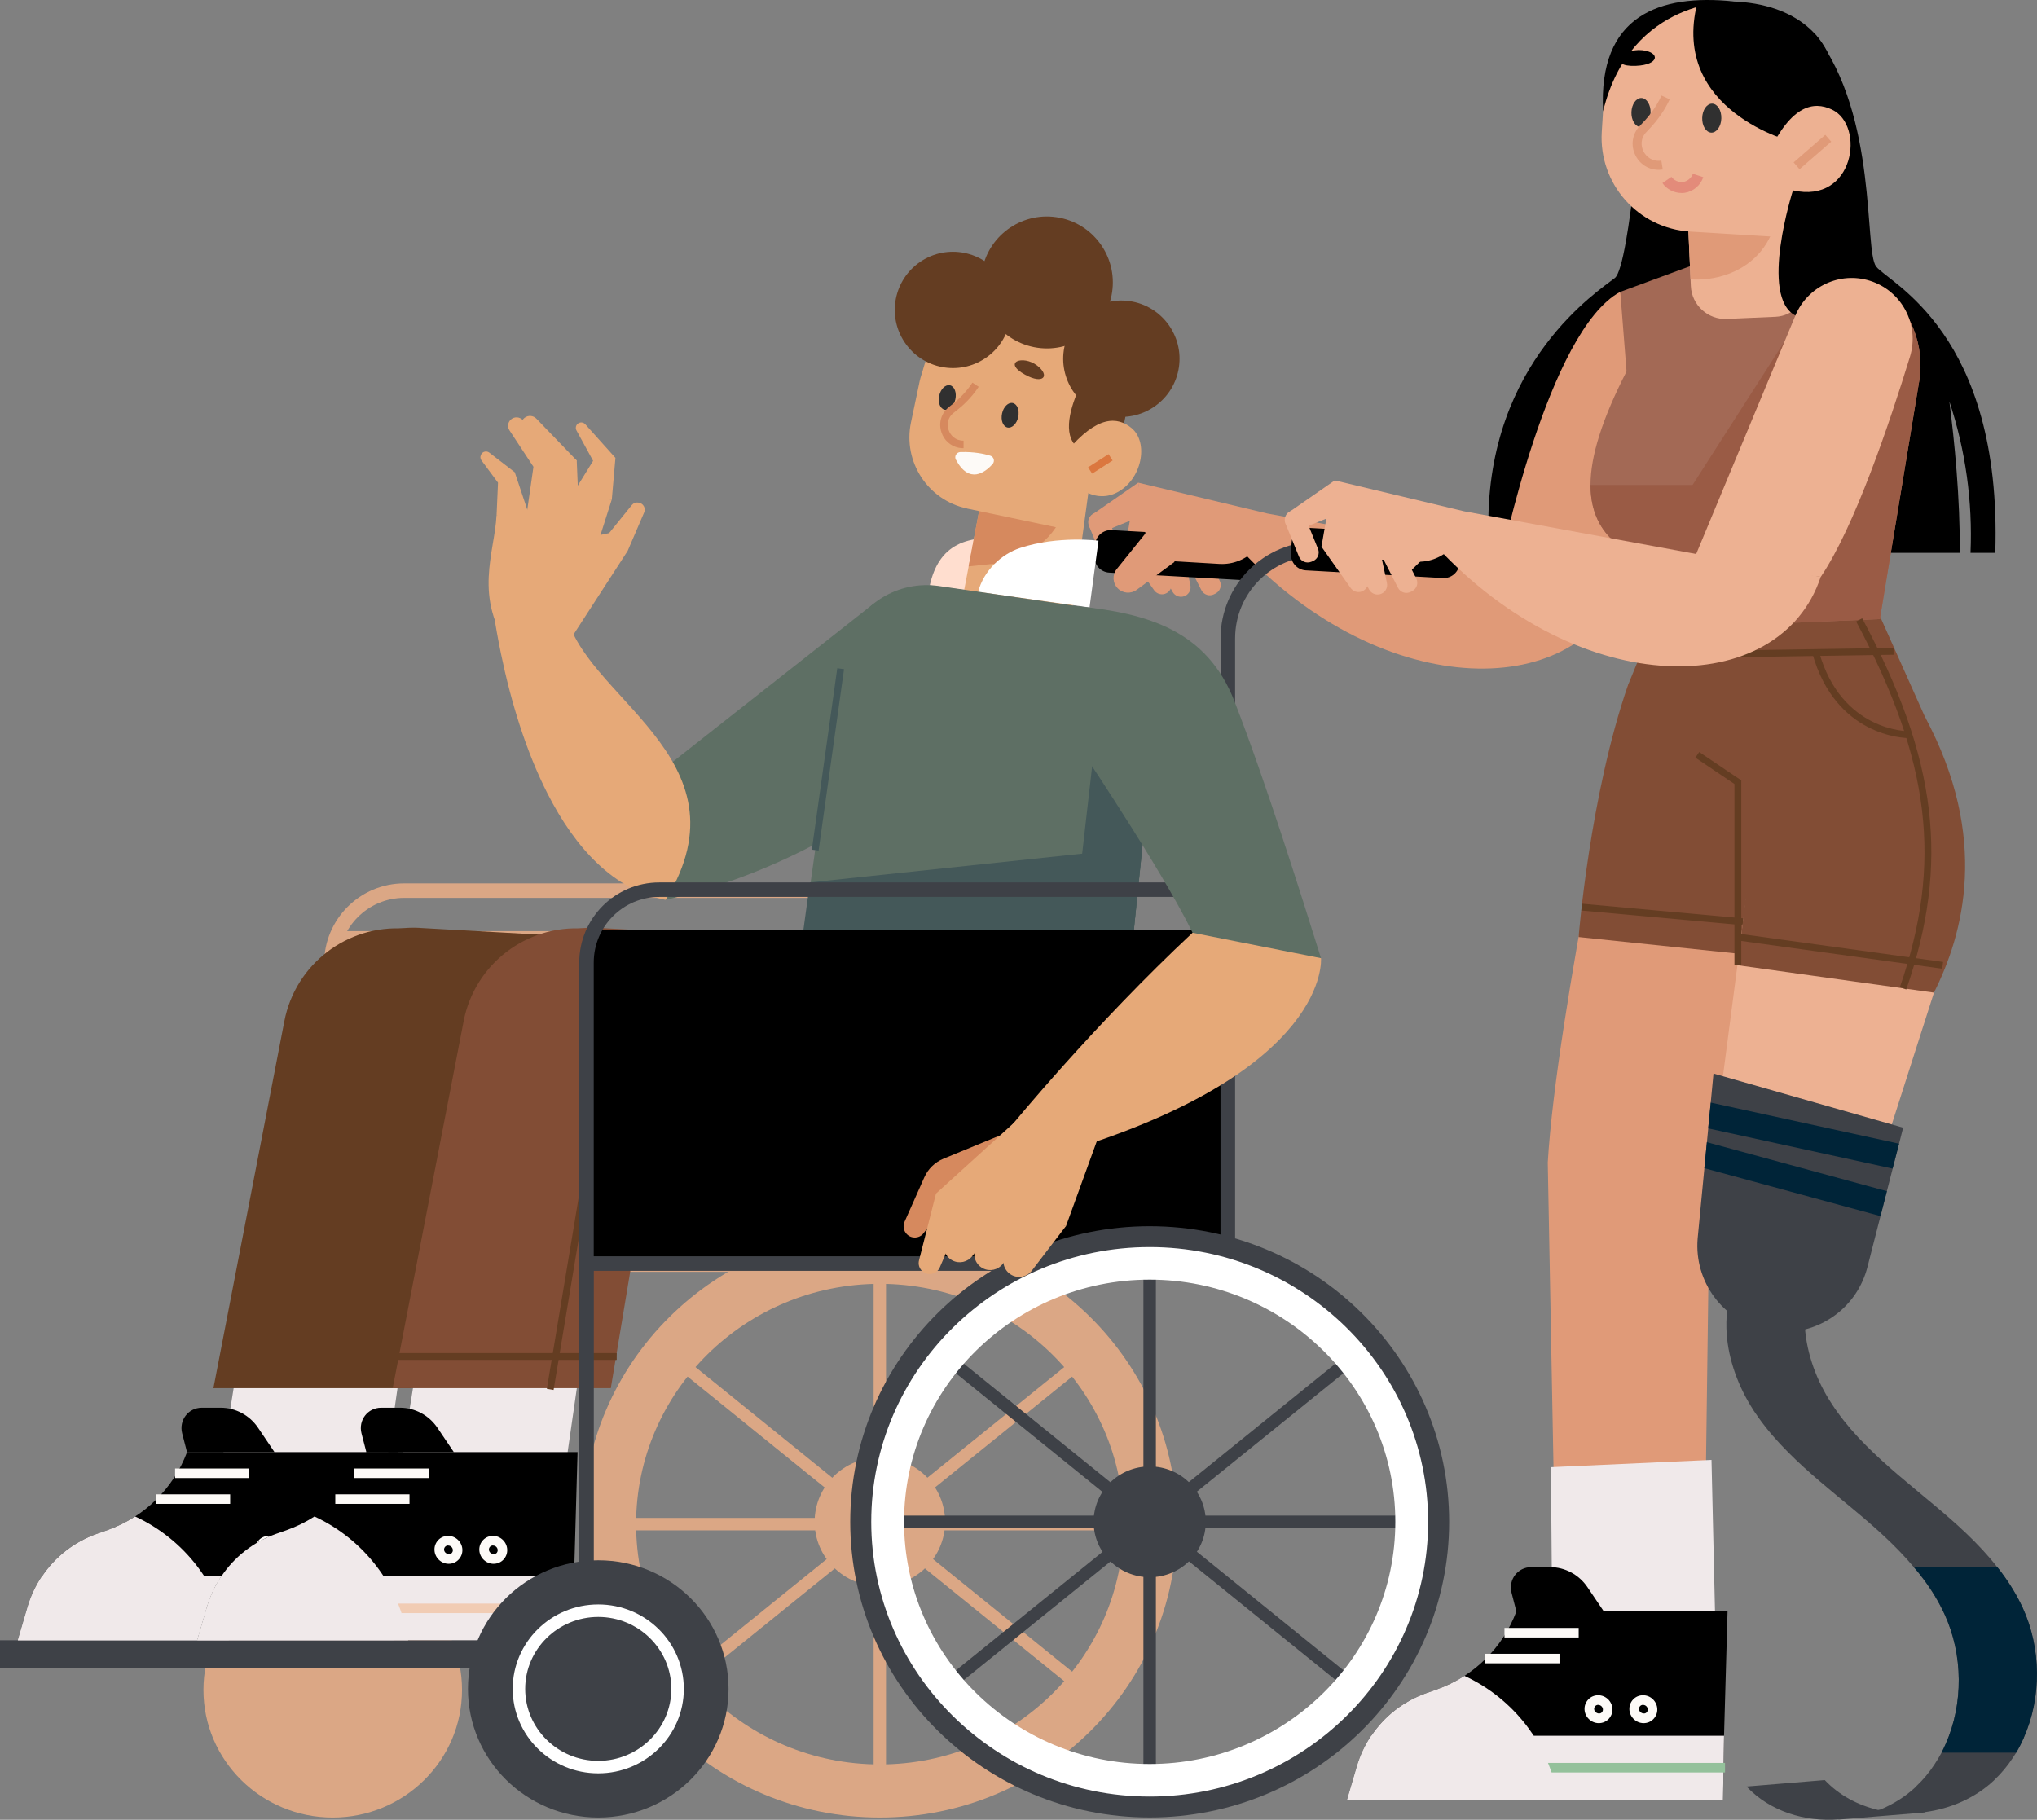 <svg width="169" height="151" viewBox="0 0 169 151" fill="none" xmlns="http://www.w3.org/2000/svg">
<rect x="0" y="0" width="169" height="151" fill="#808080" stroke="none"/>
<g clip-path="url(#clip0_1317_4101)">
<path d="M136.38 6.653C136.38 6.653 135.245 22.047 133.981 23.063C132.716 24.078 123.369 29.992 123.483 43.71H148.672V7.924L136.385 6.653H136.38Z" fill="black"/>
<path d="M165.54 45.875H163.484C163.666 41.627 163.073 37.348 161.73 33.313C162.146 36.562 162.63 41.362 162.594 45.875H143.322V8.397L150.64 2.879C155.823 9.694 154.642 20.762 155.651 22.11C156.666 23.463 166.122 27.576 165.54 45.88V45.875Z" fill="black"/>
<path d="M80.703 77.262H27.494V104.927H80.703V77.262Z" fill="#DBA785"/>
<path d="M26.891 79.943C26.891 76.278 29.867 73.3 33.531 73.3H80.1V53.049C80.1 48.614 83.706 45.006 88.14 45.006H96.014V46.214H88.14C84.372 46.214 81.307 49.28 81.307 53.049V73.3H81.432V74.508H81.307V105.531H26.891V79.948V79.943ZM80.1 74.503H33.531C30.534 74.503 28.093 76.945 28.093 79.943V104.323H80.094V74.508L80.1 74.503Z" fill="#DBA785"/>
<path d="M28.098 104.927H26.891V132.784H28.098V104.927Z" fill="#DBA785"/>
<path d="M27.604 150.813C33.528 150.813 38.33 146.072 38.33 140.224C38.33 134.376 33.528 129.635 27.604 129.635C21.68 129.635 16.878 134.376 16.878 140.224C16.878 146.072 21.68 150.813 27.604 150.813Z" fill="#DBA785"/>
<path d="M27.604 134.299C30.919 134.299 33.62 136.954 33.62 140.224C33.62 143.493 30.924 146.148 27.604 146.148C24.284 146.148 21.588 143.493 21.588 140.224C21.588 136.954 24.284 134.299 27.604 134.299ZM27.604 133.269C23.716 133.269 20.562 136.382 20.562 140.219C20.562 144.055 23.716 147.169 27.604 147.169C31.492 147.169 34.645 144.055 34.645 140.219C34.645 136.382 31.492 133.269 27.604 133.269Z" fill="#DBA785"/>
<path d="M90.744 111.458L72.674 126.064L73.318 126.862L91.388 112.256L90.744 111.458Z" fill="#DBA785"/>
<path d="M95.749 125.954H72.996V126.985H95.749V125.954Z" fill="#DBA785"/>
<path d="M73.321 126.063L72.676 126.861L90.738 141.477L91.383 140.679L73.321 126.063Z" fill="#DBA785"/>
<path d="M73.507 126.469H72.481V147.127H73.507V126.469Z" fill="#DBA785"/>
<path d="M72.674 126.065L54.605 140.671L55.249 141.469L73.319 126.862L72.674 126.065Z" fill="#DBA785"/>
<path d="M72.996 125.954H50.243V126.985H72.996V125.954Z" fill="#DBA785"/>
<path d="M55.25 111.454L54.605 112.251L72.668 126.867L73.313 126.07L55.25 111.454Z" fill="#DBA785"/>
<path d="M73.507 105.812H72.481V126.469H73.507V105.812Z" fill="#DBA785"/>
<path d="M78.409 126.277C78.409 129.229 75.984 131.623 72.996 131.623C70.009 131.623 67.584 129.229 67.584 126.277C67.584 123.325 70.009 120.93 72.996 120.93C75.984 120.93 78.409 123.325 78.409 126.277Z" fill="#DBA785"/>
<path d="M72.996 106.53C84.149 106.53 93.22 115.474 93.22 126.469C93.22 137.465 84.149 146.408 72.996 146.408C61.843 146.408 52.772 137.465 52.772 126.469C52.772 115.474 61.843 106.53 72.996 106.53ZM72.996 103.365C60.074 103.365 49.602 113.71 49.602 126.464C49.602 139.219 60.079 149.563 72.996 149.563C85.913 149.563 96.389 139.219 96.389 126.464C96.389 113.71 85.913 103.365 72.996 103.365Z" fill="#DBA785"/>
<path d="M72.996 103.849C85.632 103.849 95.916 113.996 95.916 126.469C95.916 138.943 85.632 149.089 72.996 149.089C60.36 149.089 50.077 138.943 50.077 126.469C50.077 113.996 60.36 103.849 72.996 103.849ZM72.996 102.126C59.382 102.126 48.349 113.022 48.349 126.469C48.349 139.916 59.387 150.812 72.996 150.812C86.606 150.812 97.644 139.916 97.644 126.469C97.644 113.022 86.606 102.126 72.996 102.126Z" fill="#DBA785"/>
<path d="M94.224 40.425L93.329 45.547L95.754 48.978C95.957 49.265 96.322 49.384 96.655 49.275C97.071 49.134 97.3 48.687 97.159 48.27L96.269 45.594L99.121 42.039L94.229 40.43L94.224 40.425Z" fill="#E09A78"/>
<path d="M97.107 41.19L95.26 45.433L97.284 49.108C97.456 49.415 97.805 49.577 98.148 49.504C98.58 49.415 98.856 48.989 98.762 48.562L98.179 45.803L101.406 42.59L97.107 41.19Z" fill="#E09A78"/>
<path d="M99.454 47.541L99.556 47.645C99.853 47.946 100.338 47.949 100.638 47.652L101.82 46.486C102.121 46.189 102.124 45.704 101.828 45.404L101.725 45.3C101.429 44.999 100.944 44.995 100.643 45.292L99.462 46.459C99.161 46.755 99.157 47.24 99.454 47.541Z" fill="#E09A78"/>
<path d="M94.916 42.736L94.432 40.05L90.69 42.648C90.299 42.908 90.195 43.439 90.456 43.835C90.716 44.225 91.247 44.329 91.642 44.069L94.916 42.736Z" fill="#E09A78"/>
<path d="M90.907 42.545L90.772 42.6C90.373 42.763 90.18 43.218 90.343 43.618L91.464 46.376C91.627 46.776 92.082 46.968 92.481 46.806L92.617 46.751C93.016 46.588 93.208 46.133 93.046 45.733L91.924 42.975C91.762 42.575 91.306 42.383 90.907 42.545Z" fill="#E09A78"/>
<path d="M98.805 45.225L98.675 45.292C98.291 45.488 98.138 45.958 98.334 46.342L99.675 48.971C99.871 49.356 100.341 49.508 100.725 49.312L100.855 49.246C101.239 49.05 101.392 48.58 101.196 48.195L99.855 45.566C99.659 45.182 99.189 45.029 98.805 45.225Z" fill="#E09A78"/>
<path d="M90.849 45.223L90.798 46.133C90.757 46.856 91.311 47.476 92.034 47.516L103.398 48.154C104.121 48.194 104.74 47.641 104.781 46.917L104.832 46.008C104.872 45.284 104.319 44.665 103.596 44.624L92.232 43.987C91.509 43.946 90.89 44.5 90.849 45.223Z" fill="black"/>
<path d="M105.158 42.611L94.432 40.05L95.342 46.448L101.156 46.792C103.492 46.932 105.397 44.938 105.153 42.611H105.158Z" fill="#E09A78"/>
<path d="M105.158 42.611L134.749 48.057C131.382 58.25 114.833 58.453 102.826 45.485L105.153 42.611H105.158Z" fill="#E09A78"/>
<path d="M97.455 46.62L95.108 44.168L92.652 47.219C92.272 47.692 92.303 48.369 92.719 48.806C93.141 49.244 93.817 49.301 94.307 48.942L97.455 46.62Z" fill="#E09A78"/>
<path d="M128.411 96.472C129.145 84.056 135.073 56.818 135.073 56.818L150.634 65.965L141.865 96.472H128.406H128.411Z" fill="#E09A78"/>
<path d="M141.324 137.626L129.229 139.817L128.412 96.472H141.87L141.324 137.626Z" fill="#E09A78"/>
<path d="M142.375 137.584L128.828 139.854L128.672 121.742L141.995 121.138L142.375 137.584Z" fill="#F0E9EA"/>
<path d="M142.947 149.328H111.773L112.591 146.543C112.861 145.637 113.262 144.794 113.772 144.029C114.854 142.41 116.442 141.16 118.331 140.494L119.174 140.197C120.001 139.906 120.777 139.52 121.5 139.057C122.12 138.656 122.692 138.203 123.213 137.688C124.347 136.584 125.237 135.236 125.809 133.71H143.327L143.036 144.029L142.953 149.323L142.947 149.328Z" fill="black"/>
<path d="M130.977 135.08H124.82V135.871H130.977V135.08Z" fill="#FDFAF7"/>
<path d="M129.385 137.225H123.229V138.016H129.385V137.225Z" fill="#FDFAF7"/>
<path d="M136.364 142.983C135.734 142.983 135.203 142.467 135.182 141.837C135.172 141.525 135.286 141.233 135.5 141.01C135.713 140.786 136.005 140.666 136.317 140.666C136.947 140.666 137.477 141.181 137.498 141.811C137.509 142.124 137.394 142.415 137.181 142.639C136.967 142.863 136.676 142.983 136.364 142.983ZM136.317 141.463C136.223 141.463 136.135 141.499 136.072 141.567C136.01 141.634 135.973 141.723 135.979 141.817C135.989 142.118 136.411 142.301 136.613 142.092C136.676 142.025 136.712 141.936 136.707 141.843C136.702 141.634 136.525 141.468 136.322 141.468L136.317 141.463Z" fill="#FDFAF7"/>
<path d="M132.643 142.983C132.013 142.983 131.482 142.467 131.462 141.837C131.451 141.525 131.566 141.233 131.779 141.01C131.992 140.786 132.284 140.666 132.596 140.666C133.226 140.666 133.757 141.181 133.778 141.811C133.788 142.124 133.673 142.415 133.46 142.639C133.247 142.863 132.955 142.983 132.643 142.983ZM132.596 141.463C132.502 141.463 132.414 141.499 132.352 141.567C132.289 141.634 132.253 141.723 132.258 141.817C132.268 142.118 132.69 142.301 132.893 142.092C132.955 142.025 132.992 141.936 132.986 141.843C132.981 141.64 132.804 141.468 132.596 141.468V141.463Z" fill="#FDFAF7"/>
<path d="M142.947 149.329H111.773L112.591 146.543C112.861 145.637 113.262 144.794 113.772 144.029H143.036L142.953 149.323L142.947 149.329Z" fill="#F0E9EA"/>
<path d="M143.119 146.283H123.515V147.075H143.119V146.283Z" fill="#94C19B"/>
<path d="M129.27 149.329H111.773L112.591 146.543C112.861 145.638 113.262 144.794 113.772 144.029C114.854 142.41 116.442 141.16 118.331 140.494L119.174 140.197C120.001 139.906 120.777 139.52 121.5 139.057C125.56 140.931 128.578 144.763 129.276 149.329H129.27Z" fill="#F0E9EA"/>
<path d="M125.809 133.716L125.408 132.164C125.127 131.071 125.924 130.035 127.043 130.035H128.604C129.837 130.035 131.003 130.66 131.706 131.701L133.069 133.721H125.809V133.716Z" fill="black"/>
<path d="M135.078 56.818C131.888 66.028 130.972 77.752 130.972 77.752L147.698 79.496L152.018 56.818H135.078Z" fill="#824D35"/>
<path d="M131.252 74.987L131.201 75.552L146.382 76.932L146.433 76.367L131.252 74.987Z" fill="#643D22"/>
<path d="M55.223 74.669C73.641 70.437 83.431 57.266 83.431 57.266L78.71 51.841C76.634 49.457 74.042 49.306 72.444 50.123L49.649 68.063L55.223 74.669Z" fill="#5E6F64"/>
<path d="M55.233 74.67C50.935 73.863 47.734 70.39 45.423 65.846C43.649 62.363 42.394 58.255 41.562 54.241C41.307 53.013 41.093 51.794 40.911 50.597H46.917C48.005 57.792 62.504 62.79 55.239 74.665L55.233 74.67Z" fill="#E6A978"/>
<path d="M47.848 38.212L44.501 34.74C44.241 34.469 43.819 34.438 43.523 34.667C43.205 34.911 43.138 35.364 43.372 35.687L46.13 39.487L47.848 38.217V38.212Z" fill="#E6A978"/>
<path d="M48.014 42.242L47.848 38.212L43.273 34.771C42.961 34.537 42.513 34.604 42.284 34.922C42.118 35.156 42.107 35.474 42.269 35.713L44.257 38.733L43.362 44.969L48.014 42.242Z" fill="#E6A978"/>
<path d="M46.562 42.518L49.206 38.238L47.827 35.718C47.728 35.536 47.765 35.307 47.921 35.167C48.108 35 48.389 35.021 48.556 35.203L51.059 37.993L50.757 41.456L46.562 42.518Z" fill="#E6A978"/>
<path d="M50.752 41.45L41.192 42.762C41.056 45.792 39.214 49.624 42.378 53.867L46.812 53.84L47.598 51.383L47.702 51.04L50.752 41.455V41.45Z" fill="#E6A978"/>
<path d="M44.221 43.715L42.706 39.185L40.593 37.556C40.359 37.374 40.016 37.467 39.901 37.743L39.891 37.769C39.828 37.915 39.849 38.082 39.948 38.207L41.317 40.05L41.197 42.757L44.221 43.709V43.715Z" fill="#E6A978"/>
<path d="M46.812 53.84L52.074 45.709L53.443 42.517C53.594 42.163 53.37 41.763 52.985 41.705H52.948C52.745 41.669 52.542 41.752 52.412 41.913L50.534 44.235L47.083 44.959L46.818 53.84H46.812Z" fill="#E6A978"/>
<path d="M77.139 48.571C77.883 45.286 80.032 44.188 84.331 44.787L83.379 49.415L77.139 48.571Z" fill="#FFDECF"/>
<path d="M79.689 50.56L88.874 51.336L90.81 37.108L82.056 38.04L81.859 39.086L80.365 46.999L79.689 50.56Z" fill="#E6A978"/>
<path d="M80.366 46.999L82.515 46.77C85.263 46.479 87.839 44.417 88.26 42.178L88.994 38.321L81.859 39.086L80.36 46.999H80.366Z" fill="#D6895E"/>
<path d="M80.24 42.2L89.234 44.089L91.195 34.75C91.268 34.391 91.315 34.031 91.336 33.677C91.388 32.949 91.326 32.24 91.18 31.548C90.925 30.398 90.415 29.32 89.686 28.409C88.739 27.212 87.37 26.472 85.871 25.874C84.513 25.337 77.982 25.254 76.603 30.58C76.514 30.923 76.379 31.257 76.301 31.621L75.577 35.062C74.895 38.316 76.983 41.512 80.235 42.194L80.24 42.2Z" fill="#E6A978"/>
<path d="M77.92 32.839C77.8 33.402 77.998 33.917 78.372 34C78.742 34.078 79.143 33.693 79.262 33.131C79.382 32.569 79.184 32.053 78.81 31.97C78.44 31.892 78.039 32.277 77.92 32.839Z" fill="#303030"/>
<path d="M89.92 37.441C86.47 35.968 91.346 28.966 91.346 28.966C91.346 28.966 95.463 28.633 92.58 37.623L89.915 37.441H89.92Z" fill="#643D22"/>
<path d="M88.52 37.452C91.034 34.443 92.71 34.557 93.881 35.52C95.333 36.723 94.75 39.846 92.606 40.898C90.732 41.814 88.552 40.304 88.531 38.217L88.52 37.446V37.452Z" fill="#E6A978"/>
<path d="M79.522 37.15C79.657 37.176 79.798 37.191 79.943 37.191V36.566C79.251 36.566 78.845 36.114 78.7 35.681C78.554 35.26 78.59 34.656 79.132 34.245C79.808 33.729 80.521 33.11 81.198 32.095L80.677 31.751C80.053 32.693 79.381 33.271 78.752 33.755C78.091 34.26 77.841 35.098 78.112 35.89C78.335 36.551 78.871 37.014 79.522 37.15Z" fill="#D6895E"/>
<path d="M91.973 37.684L90.273 38.774L90.611 39.3L92.31 38.21L91.973 37.684Z" fill="#DB773F"/>
<path d="M78.653 29.83C80.412 29.981 80.584 29.044 79.251 28.727C77.82 28.383 76.462 29.643 78.653 29.83Z" fill="#8C290B"/>
<path d="M85.049 31.095C86.595 31.944 87.131 31.163 86.043 30.33C84.878 29.44 83.124 30.033 85.049 31.095Z" fill="#643D22"/>
<path d="M83.135 34.313C83.015 34.875 83.213 35.39 83.587 35.474C83.957 35.552 84.358 35.166 84.477 34.604C84.597 34.042 84.399 33.526 84.024 33.443C83.655 33.365 83.254 33.75 83.135 34.313Z" fill="#303030"/>
<path d="M82.151 37.811C81.651 37.655 80.824 37.478 79.679 37.509C79.361 37.519 79.153 37.863 79.304 38.139C80.407 40.195 81.709 39.211 82.343 38.519C82.557 38.279 82.463 37.905 82.156 37.811H82.151Z" fill="#FDFAF7"/>
<path d="M81.151 49.113C81.609 47.348 83.087 45.974 84.644 45.464C87.813 44.428 91.138 44.865 91.138 44.865L90.394 50.404L81.151 49.113Z" fill="white"/>
<path d="M97.769 30.71C97.248 33.324 94.703 35.021 92.091 34.5C89.478 33.98 87.781 31.434 88.302 28.82C88.822 26.207 91.367 24.51 93.98 25.03C96.592 25.551 98.289 28.097 97.769 30.71Z" fill="#643D22"/>
<path d="M81.759 29.716C83.967 28.224 84.549 25.224 83.058 23.015C81.567 20.807 78.568 20.225 76.359 21.717C74.151 23.208 73.57 26.208 75.061 28.417C76.552 30.626 79.551 31.207 81.759 29.716Z" fill="#643D22"/>
<path d="M92.221 24.51C91.627 27.472 88.749 29.398 85.783 28.805C82.817 28.211 80.896 25.332 81.489 22.365C82.083 19.398 84.961 17.477 87.927 18.07C90.888 18.663 92.814 21.542 92.221 24.51Z" fill="#643D22"/>
<path d="M96.015 58.135L94.006 77.803L92.705 90.527H64.825L66.61 77.803L67.63 70.531L69.212 59.26L69.858 54.668C69.925 54.199 70.035 53.752 70.186 53.32C71.279 50.165 74.479 48.129 77.909 48.629L89.978 50.383C93.74 50.93 96.405 54.345 96.02 58.13L96.015 58.135Z" fill="#5E6F64"/>
<path d="M69.463 55.447L67.353 70.501L67.915 70.58L70.025 55.526L69.463 55.447Z" fill="#445859"/>
<path d="M94.771 70.307L92.705 90.532H64.82L67.194 73.222L94.771 70.307Z" fill="#445859"/>
<path d="M87.526 90.532H92.705L96.02 58.14C96.02 58.104 96.03 58.073 96.03 58.036L91.383 56.823L87.532 90.537L87.526 90.532Z" fill="#445859"/>
<path d="M48.66 136.105H0V138.401H48.66V136.105Z" fill="#3E4147"/>
<path d="M31.585 124.892H17.841L20.682 107.004L33.922 108.613L31.585 124.892Z" fill="#F0E9EA"/>
<path d="M32.657 136.106H1.483L2.3 133.321C2.571 132.415 2.972 131.571 3.482 130.806C4.564 129.187 6.152 127.938 8.041 127.271L8.884 126.974C9.711 126.683 10.487 126.298 11.21 125.834C11.83 125.433 12.402 124.981 12.922 124.465C14.057 123.362 14.947 122.013 15.52 120.488H33.037L32.746 130.806L32.663 136.101L32.657 136.106Z" fill="black"/>
<path d="M20.682 121.852H14.525V122.643H20.682V121.852Z" fill="#FDFAF7"/>
<path d="M19.095 123.997H12.938V124.788H19.095V123.997Z" fill="#FDFAF7"/>
<path d="M26.068 129.76C25.438 129.76 24.907 129.244 24.886 128.614C24.876 128.302 24.991 128.01 25.204 127.786C25.417 127.563 25.709 127.443 26.021 127.443C26.651 127.443 27.181 127.958 27.202 128.588C27.213 128.901 27.098 129.192 26.885 129.416C26.672 129.64 26.38 129.76 26.068 129.76ZM26.021 128.239C25.927 128.239 25.839 128.276 25.776 128.344C25.714 128.411 25.677 128.5 25.683 128.593C25.693 128.895 26.115 129.078 26.318 128.869C26.38 128.802 26.416 128.713 26.411 128.619C26.406 128.411 26.229 128.245 26.026 128.245L26.021 128.239Z" fill="#FDFAF7"/>
<path d="M22.347 129.76C21.717 129.76 21.186 129.244 21.166 128.614C21.155 128.302 21.27 128.01 21.483 127.786C21.697 127.563 21.988 127.443 22.3 127.443C22.93 127.443 23.461 127.958 23.482 128.588C23.492 128.901 23.378 129.192 23.164 129.416C22.951 129.64 22.659 129.76 22.347 129.76ZM22.3 128.239C22.207 128.239 22.118 128.276 22.056 128.344C21.993 128.411 21.957 128.5 21.962 128.593C21.972 128.895 22.394 129.078 22.597 128.869C22.659 128.802 22.696 128.713 22.691 128.619C22.685 128.416 22.508 128.245 22.3 128.245V128.239Z" fill="#FDFAF7"/>
<path d="M32.657 136.106H1.483L2.3 133.321C2.571 132.415 2.972 131.571 3.482 130.806H32.746L32.663 136.101L32.657 136.106Z" fill="#F0E9EA"/>
<path d="M32.823 133.06H13.219V133.851H32.823V133.06Z" fill="#94C19B"/>
<path d="M18.98 136.106H1.483L2.3 133.321C2.571 132.415 2.972 131.571 3.482 130.806C4.564 129.187 6.152 127.938 8.041 127.271L8.884 126.975C9.711 126.683 10.487 126.298 11.21 125.834C15.27 127.709 18.288 131.54 18.985 136.106H18.98Z" fill="#F0E9EA"/>
<path d="M15.514 120.488L15.113 118.936C14.832 117.843 15.629 116.807 16.748 116.807H18.309C19.542 116.807 20.708 117.432 21.411 118.473L22.774 120.493H15.514V120.488Z" fill="black"/>
<path d="M38.403 77.398L34.12 115.188H17.705L23.591 84.733C24.502 80.011 28.801 76.711 33.599 77.054L38.403 77.398Z" fill="#643D22"/>
<path d="M34.854 76.997L73.652 79.168L71.149 101.174L24.43 96.551L24.82 86.128C25.018 80.813 29.54 76.695 34.849 76.992L34.854 76.997Z" fill="#643D22"/>
<path d="M46.459 124.892H32.72L35.561 107.004L48.801 108.613L46.459 124.892Z" fill="#F0E9EA"/>
<path d="M47.536 136.106H16.362L17.179 133.321C17.45 132.415 17.851 131.571 18.361 130.806C19.443 129.187 21.031 127.938 22.92 127.271L23.763 126.974C24.59 126.683 25.366 126.298 26.089 125.834C26.709 125.433 27.281 124.981 27.801 124.465C28.936 123.362 29.826 122.013 30.398 120.488H47.916L47.625 130.806L47.541 136.101L47.536 136.106Z" fill="black"/>
<path d="M35.561 121.852H29.404V122.643H35.561V121.852Z" fill="#FDFAF7"/>
<path d="M33.974 123.997H27.817V124.788H33.974V123.997Z" fill="#FDFAF7"/>
<path d="M40.947 129.76C40.317 129.76 39.786 129.244 39.765 128.614C39.755 128.302 39.869 128.01 40.083 127.786C40.296 127.563 40.588 127.443 40.9 127.443C41.53 127.443 42.06 127.958 42.081 128.588C42.092 128.901 41.977 129.192 41.764 129.416C41.55 129.64 41.259 129.76 40.947 129.76ZM40.9 128.239C40.806 128.239 40.718 128.276 40.655 128.344C40.593 128.411 40.556 128.5 40.562 128.593C40.572 128.895 40.993 129.078 41.197 128.869C41.259 128.802 41.295 128.713 41.29 128.619C41.285 128.411 41.108 128.245 40.905 128.245L40.9 128.239Z" fill="#FDFAF7"/>
<path d="M37.226 129.76C36.596 129.76 36.065 129.244 36.045 128.614C36.034 128.302 36.149 128.01 36.362 127.786C36.575 127.563 36.867 127.443 37.179 127.443C37.809 127.443 38.34 127.958 38.361 128.588C38.371 128.901 38.256 129.192 38.043 129.416C37.83 129.64 37.538 129.76 37.226 129.76ZM37.179 128.239C37.086 128.239 36.997 128.276 36.934 128.344C36.872 128.411 36.836 128.5 36.841 128.593C36.851 128.895 37.273 129.078 37.476 128.869C37.538 128.802 37.575 128.713 37.569 128.619C37.564 128.416 37.387 128.245 37.184 128.245L37.179 128.239Z" fill="#FDFAF7"/>
<path d="M47.536 136.106H16.362L17.179 133.321C17.45 132.415 17.851 131.571 18.361 130.806H47.625L47.541 136.101L47.536 136.106Z" fill="#F0E9EA"/>
<path d="M47.702 133.06H28.098V133.851H47.702V133.06Z" fill="#F1CCB4"/>
<path d="M33.854 136.106H16.362L17.179 133.321C17.45 132.415 17.851 131.571 18.361 130.806C19.443 129.187 21.031 127.938 22.92 127.271L23.763 126.975C24.59 126.683 25.366 126.298 26.089 125.834C30.149 127.709 33.167 131.54 33.864 136.106H33.854Z" fill="#F0E9EA"/>
<path d="M30.393 120.488L29.992 118.936C29.711 117.843 30.508 116.807 31.627 116.807H33.188C34.421 116.807 35.587 117.432 36.29 118.473L37.653 120.493H30.393V120.488Z" fill="black"/>
<path d="M56.967 77.398L50.675 115.188H32.579L38.465 84.733C39.376 80.011 43.675 76.711 48.473 77.054L56.967 77.398Z" fill="#824D35"/>
<path d="M49.951 87.671L45.368 115.243L45.928 115.336L50.511 87.764L49.951 87.671Z" fill="#643D22"/>
<path d="M51.164 112.273H33.032V112.84H51.164V112.273Z" fill="#643D22"/>
<path d="M49.733 76.997L88.531 79.168L86.028 101.174L39.309 96.551L39.699 86.128C39.897 80.813 44.419 76.695 49.728 76.992L49.733 76.997Z" fill="#824D35"/>
<path d="M101.869 77.184H48.66V104.849H101.869V77.184Z" fill="black"/>
<path d="M48.057 79.865C48.057 76.2 51.033 73.222 54.697 73.222H101.266V52.971C101.266 48.535 104.872 44.928 109.306 44.928H117.18V46.136H109.306C105.538 46.136 102.473 49.202 102.473 52.971V73.222H102.598V74.43H102.473V105.453H48.062V79.87L48.057 79.865ZM101.266 74.425H54.697C51.7 74.425 49.259 76.867 49.259 79.865V104.245H101.26V74.43L101.266 74.425Z" fill="#3E4147"/>
<path d="M49.264 104.844H48.057V132.701H49.264V104.844Z" fill="#3E4147"/>
<path d="M49.634 150.812C55.603 150.812 60.443 146.034 60.443 140.14C60.443 134.246 55.603 129.468 49.634 129.468C43.664 129.468 38.824 134.246 38.824 140.14C38.824 146.034 43.664 150.812 49.634 150.812Z" fill="#3E4147"/>
<path d="M49.634 134.169C52.975 134.169 55.697 136.85 55.697 140.14C55.697 143.43 52.975 146.111 49.634 146.111C46.293 146.111 43.571 143.435 43.571 140.14C43.571 136.845 46.293 134.169 49.634 134.169ZM49.634 133.133C45.715 133.133 42.535 136.272 42.535 140.14C42.535 144.008 45.715 147.147 49.634 147.147C53.553 147.147 56.733 144.008 56.733 140.14C56.733 136.272 53.553 133.133 49.634 133.133Z" fill="white"/>
<path d="M113.272 111.148L95.061 125.869L95.712 126.674L113.923 111.954L113.272 111.148Z" fill="#3E4147"/>
<path d="M118.309 125.761H95.379V126.797H118.309V125.761Z" fill="#3E4147"/>
<path d="M95.713 125.855L95.061 126.661L113.266 141.391L113.917 140.585L95.713 125.855Z" fill="#3E4147"/>
<path d="M95.9 126.277H94.864V147.096H95.9V126.277Z" fill="#3E4147"/>
<path d="M95.055 125.873L76.843 140.594L77.494 141.4L95.705 126.679L95.055 125.873Z" fill="#3E4147"/>
<path d="M95.384 125.761H72.454V126.797H95.384V125.761Z" fill="#3E4147"/>
<path d="M77.502 111.158L76.851 111.963L95.052 126.697L95.704 125.891L77.502 111.158Z" fill="#3E4147"/>
<path d="M95.9 105.458H94.864V126.277H95.9V105.458Z" fill="#3E4147"/>
<path d="M95.385 130.873C97.955 130.873 100.038 128.815 100.038 126.277C100.038 123.738 97.955 121.68 95.385 121.68C92.816 121.68 90.732 123.738 90.732 126.277C90.732 128.815 92.816 130.873 95.385 130.873Z" fill="#3E4147"/>
<path d="M95.385 106.182C106.621 106.182 115.765 115.198 115.765 126.277C115.765 137.355 106.621 146.372 95.385 146.372C84.148 146.372 75.004 137.355 75.004 126.277C75.004 115.198 84.148 106.182 95.385 106.182ZM95.385 102.996C82.363 102.996 71.804 113.418 71.804 126.277C71.804 139.136 82.358 149.558 95.385 149.558C108.411 149.558 118.965 139.136 118.965 126.277C118.965 113.418 108.411 102.996 95.385 102.996Z" fill="white"/>
<path d="M95.385 103.48C108.125 103.48 118.486 113.709 118.486 126.277C118.486 138.844 108.125 149.074 95.385 149.074C82.644 149.074 72.282 138.844 72.282 126.277C72.282 113.709 82.644 103.48 95.385 103.48ZM95.385 101.746C81.666 101.746 70.539 112.731 70.539 126.277C70.539 139.823 81.661 150.807 95.385 150.807C109.108 150.807 120.23 139.823 120.23 126.277C120.23 112.731 109.108 101.746 95.385 101.746Z" fill="#3E4147"/>
<path d="M109.598 79.495L99.32 78.21C97.311 73.607 90.103 62.821 90.103 62.821L89.478 50.31C95.224 50.904 100.137 52.31 102.427 58.213C104.993 64.82 107.902 74.097 109.598 79.501V79.495Z" fill="#5E6F64"/>
<path d="M98.94 77.397C90.743 85.061 83.936 93.385 83.936 93.385L82.624 100.398L88.401 95.546C110.462 88.814 109.598 79.506 109.598 79.506L98.945 77.397H98.94Z" fill="#E6A978"/>
<path d="M82.978 94.208L78.278 96.145C77.565 96.436 76.993 96.993 76.681 97.701L75.046 101.377C74.766 102.012 75.255 102.725 75.952 102.683C76.165 102.673 76.368 102.584 76.53 102.439L82.983 94.213L82.978 94.208Z" fill="#D6895E"/>
<path d="M84.68 92.662L77.654 99.039L88.438 101.746L91.014 94.65L84.68 92.662Z" fill="#E6A978"/>
<path d="M77.654 99.039L76.249 104.568C76.056 105.291 76.764 105.926 77.462 105.656C77.68 105.572 77.857 105.411 77.956 105.198L79.304 102.069L82.848 99.752L77.659 99.034L77.654 99.039Z" fill="#E6A978"/>
<path d="M80.511 99.518L78.507 102.72C78.101 103.37 78.336 104.235 79.017 104.589C79.585 104.885 80.282 104.729 80.672 104.219L83.504 100.517L80.511 99.513V99.518Z" fill="#E6A978"/>
<path d="M83.035 100.169L81.032 103.37C80.626 104.021 80.86 104.885 81.542 105.239C82.109 105.536 82.806 105.38 83.197 104.87L86.028 101.168L83.035 100.164V100.169Z" fill="#E6A978"/>
<path d="M85.445 100.736L83.441 103.938C83.035 104.589 83.269 105.453 83.951 105.807C84.518 106.104 85.216 105.947 85.606 105.437L88.437 101.736L85.445 100.731V100.736Z" fill="#E6A978"/>
<path d="M152.908 58.495L153.46 58.729C161.193 61.998 164.847 70.9 161.636 78.663L155.536 97.727L142.161 95.311L145.351 70.854C145.737 65.762 148.552 61.165 152.908 58.5V58.495Z" fill="#EDB192"/>
<path d="M167.912 144.18C167.724 144.607 167.511 145.029 167.272 145.43C167.183 145.57 167.089 145.716 166.996 145.856C166.564 146.518 166.059 147.127 165.481 147.679L165.398 147.762C163.852 149.204 161.838 150.073 159.736 150.36V150.391L152.517 150.984L152.559 150.969C149.733 151.182 146.855 150.313 144.903 148.241L151.393 147.705C152.595 148.98 154.152 149.792 155.822 150.188L156.036 150.141C157.087 149.693 158.07 149.084 158.908 148.303C158.934 148.277 158.966 148.246 158.986 148.215C159.569 147.668 160.069 147.059 160.501 146.398C160.709 146.085 160.902 145.763 161.078 145.435C161.198 145.206 161.313 144.961 161.417 144.721C162.905 141.374 162.869 137.303 161.328 133.945C160.844 132.899 160.251 131.925 159.564 131.014C159.319 130.681 159.059 130.358 158.783 130.041C157.305 128.271 155.531 126.709 153.746 125.225C151.903 123.689 150.014 122.18 148.333 120.482C147.464 119.608 146.647 118.681 145.929 117.676C145.783 117.468 145.637 117.265 145.497 117.052C145.413 116.921 145.33 116.791 145.252 116.656C144.071 114.725 143.295 112.455 143.233 110.227C143.191 108.769 143.446 107.327 144.097 106.004L150.587 105.468C149.941 106.791 149.676 108.233 149.723 109.69C149.785 111.929 150.555 114.199 151.742 116.125C151.825 116.255 151.908 116.39 151.992 116.515C152.127 116.729 152.273 116.937 152.418 117.14C153.137 118.145 153.949 119.072 154.823 119.946C156.504 121.638 158.398 123.153 160.235 124.689C162.192 126.318 164.149 128.041 165.705 130.041C165.825 130.181 165.939 130.332 166.049 130.478C166.736 131.399 167.329 132.368 167.813 133.409C169.359 136.767 169.39 140.843 167.907 144.185L167.912 144.18Z" fill="#3E4147"/>
<path d="M167.913 144.18C167.725 144.607 167.512 145.029 167.272 145.43H161.079C161.199 145.201 161.313 144.956 161.418 144.717C162.906 141.369 162.87 137.298 161.329 133.94C160.845 132.894 160.252 131.92 159.565 131.009C159.32 130.676 159.06 130.353 158.784 130.036H165.706C165.826 130.176 165.94 130.327 166.049 130.473C166.736 131.394 167.33 132.363 167.814 133.404C169.359 136.762 169.391 140.838 167.907 144.18H167.913Z" fill="#002438"/>
<path d="M157.894 93.578L157.555 94.906L157.025 96.972L156.546 98.841L156.015 100.908L154.932 105.141C154.1 108.374 151.201 110.534 147.995 110.534C147.48 110.534 146.954 110.472 146.429 110.357C142.937 109.576 140.553 106.343 140.844 102.782L141.406 96.931L141.615 94.775L141.724 93.63L141.932 91.49L142.161 89.08L157.894 93.573V93.578Z" fill="#3E4147"/>
<path d="M157.556 94.9L157.019 96.967L141.719 93.63L141.932 91.49L157.556 94.9Z" fill="#002438"/>
<path d="M156.546 98.841L156.015 100.908L141.401 96.931L141.61 94.775L156.546 98.841Z" fill="#002438"/>
<path d="M134.428 24.213C128.417 27.446 124.519 46.614 124.519 46.614L139.476 47.833L134.428 24.218V24.213Z" fill="#E09A78"/>
<path d="M136.379 41.153L136.618 45.61L137.071 53.913L137.206 56.422L137.232 56.844L138.835 57.203H138.841L153.741 60.561L153.194 51.362L153.189 51.211L152.752 43.782L149.005 43.184L148.646 43.126L148.552 43.111L136.519 41.179L136.379 41.153Z" fill="#A36955"/>
<path d="M145.06 71.239C145.06 71.239 149.286 64.934 160.355 60.941L155.999 51.196L153.189 51.211L136.967 52.216L135.078 56.824C134.651 58.307 137.54 65.835 145.06 71.244V71.239Z" fill="#824D35"/>
<path d="M157.094 53.761L136.367 54.084L136.376 54.651L157.102 54.329L157.094 53.761Z" fill="#643D22"/>
<path d="M159.221 31.663L155.994 51.196L155.984 51.368L137.165 52.164L136.582 46.511L136.114 42.018L135.963 40.602L135.927 40.243L134.948 30.83L134.428 24.218L141.901 21.47L151.696 22.146C153.444 22.261 155.021 22.922 156.281 23.937C158.493 25.728 159.731 28.628 159.226 31.674L159.221 31.663Z" fill="#A36955"/>
<path d="M150.218 46.745C150.218 46.745 142.823 49.025 136.577 46.51C136.52 46.49 136.458 46.464 136.395 46.438C136.38 46.438 136.364 46.432 136.354 46.422C134.673 45.714 133.444 44.751 132.716 43.455C132.216 42.554 131.956 41.487 131.956 40.242C131.961 37.853 132.919 34.776 134.943 30.83C136.036 28.701 137.441 26.322 139.18 23.651L144.243 34.261L148.308 42.762L148.657 43.496L150.213 46.75L150.218 46.745Z" fill="#A36955"/>
<path d="M159.221 31.663L155.994 51.196L155.984 51.368L137.165 52.164L136.582 46.511C136.525 46.49 136.463 46.464 136.4 46.438C136.385 46.438 136.369 46.432 136.359 46.422C134.678 45.714 133.449 44.751 132.721 43.455C132.221 42.554 131.961 41.487 131.961 40.242H140.423L144.254 34.261L150.223 24.942L156.276 23.932C158.487 25.723 159.726 28.623 159.221 31.668V31.663Z" fill="#9A5B45"/>
<path d="M143.275 26.462L147.313 26.285C148.791 26.217 149.936 24.968 149.874 23.489L149.515 15.488L139.934 15.915L140.282 23.729C140.35 25.311 141.693 26.535 143.275 26.467V26.462Z" fill="#EDB192"/>
<path d="M140.194 21.756L140.256 23.183C144.347 23.433 148.718 20.522 147.194 14.114L139.871 14.437L140.194 21.761V21.756Z" fill="#E09A78"/>
<path d="M142.01 0.245C137.352 -0.042 133.345 3.504 133.064 8.163L132.892 10.943C132.627 15.248 135.905 18.95 140.209 19.215L147.953 19.689C148.687 19.736 149.317 19.174 149.358 18.445L149.926 9.194C150.212 4.534 146.668 0.526 142.01 0.245Z" fill="#EDB192"/>
<path d="M135.353 9.308C135.333 9.975 135.671 10.521 136.108 10.537C136.545 10.553 136.92 10.027 136.941 9.36C136.962 8.694 136.623 8.147 136.186 8.132C135.749 8.116 135.374 8.642 135.353 9.308Z" fill="#303030"/>
<path d="M141.225 9.777C141.204 10.443 141.542 10.99 141.979 11.006C142.416 11.021 142.791 10.495 142.812 9.829C142.833 9.163 142.494 8.616 142.057 8.6C141.62 8.585 141.245 9.111 141.225 9.777Z" fill="#303030"/>
<path d="M148.734 11.776C148.734 11.776 138.569 9.236 140.813 0.26C153.901 -1.343 154.542 10.407 148.734 11.776Z" fill="black"/>
<path d="M148.755 15.79C148.755 15.79 145.929 24.619 148.963 26.181C151.992 27.743 155.458 23.396 158.388 26.426C158.388 26.426 158.924 24.322 154.449 21.912L152.986 13.593L148.76 15.79H148.755Z" fill="black"/>
<path d="M146.756 12.645C148.629 8.715 150.467 8.371 151.986 9.09C154.776 10.402 153.86 16.961 148.749 15.795L146.756 12.645Z" fill="#EDB192"/>
<path d="M143.847 0.12C143.847 0.12 135.291 -0.198 133.001 9.236C132.585 1.286 137.675 -0.526 143.847 0.12Z" fill="black"/>
<path d="M135.733 5.461C137.695 5.378 137.747 4.326 136.238 4.165C134.614 3.993 133.292 5.565 135.733 5.461Z" fill="black"/>
<path d="M142.619 5.685C144.56 5.961 144.81 4.935 143.353 4.503C141.786 4.035 140.204 5.347 142.619 5.685Z" fill="black"/>
<path d="M137.951 14.067L137.836 13.327C137.092 13.442 136.587 13.01 136.358 12.572C136.135 12.14 136.082 11.484 136.598 10.953C137.259 10.271 137.946 9.475 138.529 8.246L137.852 7.929C137.321 9.058 136.681 9.798 136.062 10.433C135.411 11.104 135.265 12.078 135.697 12.916C136.129 13.759 137.014 14.212 137.951 14.067Z" fill="#E09A78"/>
<path d="M151.436 11.19L148.81 13.476L149.301 14.042L151.928 11.756L151.436 11.19Z" fill="#E09A78"/>
<path d="M139.507 16.014C138.888 16.014 138.273 15.702 137.925 15.191L138.674 14.676C138.882 14.978 139.283 15.145 139.642 15.098C140.001 15.046 140.334 14.764 140.449 14.421L141.313 14.702C141.094 15.374 140.475 15.899 139.778 15.998C139.689 16.009 139.606 16.019 139.517 16.019L139.507 16.014Z" fill="#E38B7A"/>
<path d="M159.7 59.473C165.102 69.547 162.879 77.538 160.449 82.364L144.186 80.094L146.304 61.597L159.7 59.473Z" fill="#824D35"/>
<path d="M158.373 61.243C158.019 61.243 152.294 61.129 150.363 54.215L150.91 54.065C152.773 60.733 158.331 60.671 158.373 60.676L158.388 61.243H158.373Z" fill="#643D22"/>
<path d="M113.762 46.427L111.415 43.975L108.958 47.026C108.578 47.5 108.61 48.176 109.026 48.614C109.448 49.051 110.124 49.108 110.613 48.749L113.762 46.427Z" fill="#E09A78"/>
<path d="M107.158 45.035L107.107 45.945C107.066 46.668 107.619 47.288 108.343 47.328L119.707 47.966C120.43 48.007 121.049 47.453 121.09 46.73L121.141 45.82C121.181 45.096 120.628 44.477 119.905 44.437L108.541 43.799C107.817 43.758 107.198 44.312 107.158 45.035Z" fill="black"/>
<path d="M121.464 42.424L110.738 39.862L111.649 46.261L117.462 46.604C119.799 46.745 121.704 44.751 121.459 42.424H121.464Z" fill="#EDB192"/>
<path d="M110.53 40.237L109.635 45.36L112.06 48.791C112.263 49.077 112.627 49.197 112.96 49.087C113.377 48.947 113.606 48.499 113.465 48.083L112.575 45.407L115.427 41.851L110.535 40.242L110.53 40.237Z" fill="#EDB192"/>
<path d="M113.413 41.002L111.565 45.245L113.59 48.921C113.762 49.228 114.11 49.389 114.454 49.316C114.886 49.228 115.162 48.801 115.068 48.374L114.485 45.615L117.712 42.403L113.413 41.002Z" fill="#EDB192"/>
<path d="M115.773 47.349L115.868 47.445C116.167 47.748 116.655 47.752 116.958 47.453L118.133 46.295C118.436 45.996 118.439 45.508 118.14 45.205L118.045 45.109C117.747 44.806 117.259 44.802 116.956 45.101L115.781 46.259C115.478 46.558 115.475 47.046 115.773 47.349Z" fill="#EDB192"/>
<path d="M111.222 42.549L110.738 39.862L106.997 42.46C106.606 42.72 106.502 43.251 106.762 43.647C107.023 44.038 107.553 44.142 107.949 43.881L111.222 42.549Z" fill="#EDB192"/>
<path d="M107.211 42.356L107.076 42.411C106.676 42.574 106.484 43.029 106.647 43.429L107.769 46.187C107.932 46.586 108.387 46.778 108.787 46.616L108.922 46.561C109.321 46.398 109.513 45.943 109.35 45.543L108.228 42.785C108.065 42.386 107.61 42.194 107.211 42.356Z" fill="#EDB192"/>
<path d="M114.987 45.097L115.113 45.033C115.497 44.837 115.966 44.989 116.163 45.374L117.501 47.999C117.698 48.384 117.546 48.853 117.161 49.049L117.036 49.113C116.651 49.31 116.182 49.157 115.985 48.773L114.647 46.148C114.45 45.763 114.603 45.294 114.987 45.097Z" fill="#EDB192"/>
<path d="M121.464 42.424L151.056 47.869C147.689 58.063 131.139 58.266 119.133 45.297L121.459 42.424H121.464Z" fill="#EDB192"/>
<path d="M151.06 47.869C153.86 43.736 156.785 35.062 158.461 29.601C159.278 26.946 157.79 24.13 155.141 23.297C152.648 22.511 149.962 23.765 148.958 26.176L140.423 46.693L151.06 47.864V47.869Z" fill="#EDB192"/>
<path d="M144.467 80.099H143.9V65.054L140.657 62.867L140.975 62.399L144.467 64.752V80.099Z" fill="#643D22"/>
<path d="M158.16 82.104L157.624 81.916C161.183 71.619 160.163 63.112 153.996 51.571L154.496 51.305C160.746 63.003 161.771 71.64 158.154 82.104H158.16Z" fill="#643D22"/>
<path d="M144.223 77.47L144.146 78.032L161.132 80.381L161.21 79.819L144.223 77.47Z" fill="#643D22"/>
</g>
<defs>
<clipPath id="clip0_1317_4101">
<rect width="169" height="151" fill="white"/>
</clipPath>
</defs>
</svg>
